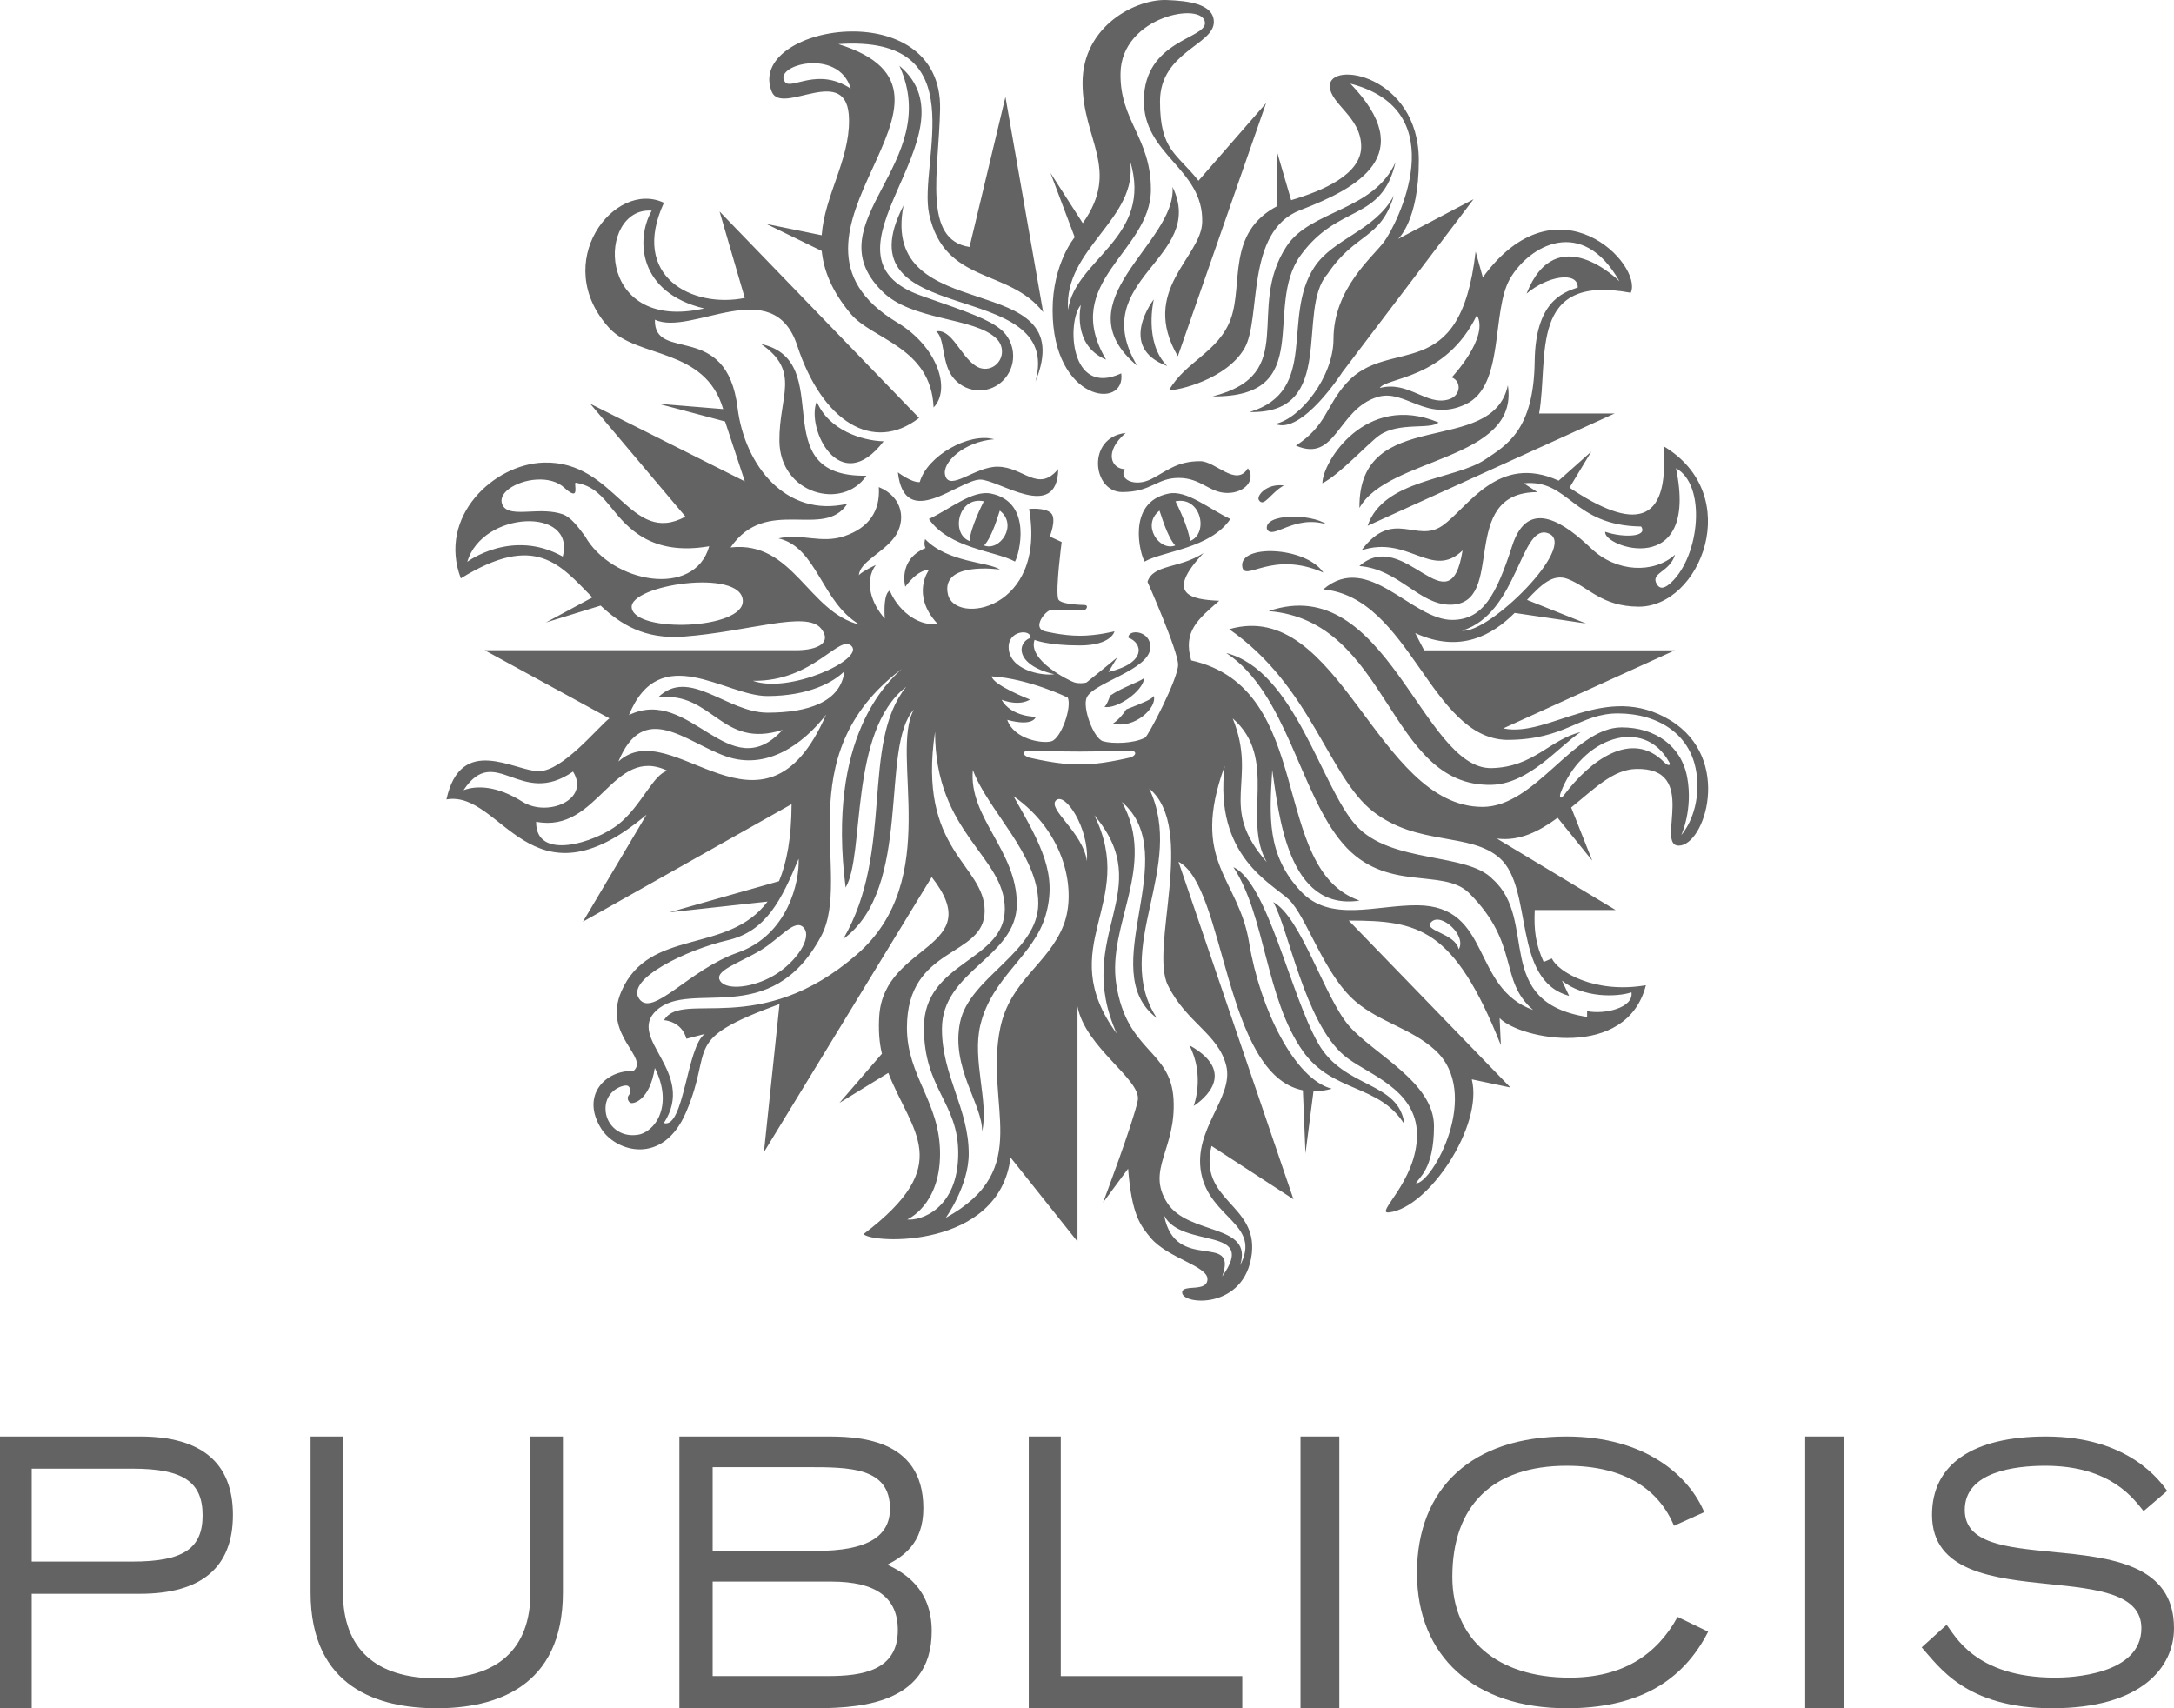 <svg width="112" height="88" viewBox="0 0 112 88" fill="none" xmlns="http://www.w3.org/2000/svg">
<path d="M70.457 27.085C71.274 24.672 74.942 24.728 76.518 23.668C77.608 22.932 79.017 22.167 79.064 18.624C79.104 15.582 80.458 15.084 81.284 14.808C81.284 13.948 79.712 14.219 78.646 15.126C80.183 11.228 83.43 14.489 83.43 14.489C81.504 11.085 78.783 12.659 77.799 14.346C76.813 16.043 77.54 19.879 75.507 20.825C73.479 21.776 72.403 20.027 70.98 20.447C68.904 21.062 68.843 23.866 66.763 22.954C68.355 21.915 68.291 20.936 69.363 19.741C71.578 17.26 75.221 19.986 76.022 12.96L76.393 14.288C80.233 9.013 84.666 13.643 84.014 15.082C78.692 14.078 79.805 18.395 79.293 21.301H83.182L70.457 27.085ZM74.111 21.761C70.35 20.192 68.128 23.809 68.128 24.893C69.03 24.443 70.53 22.782 71.085 22.411C72.106 21.725 73.697 22.145 74.111 21.761ZM77.683 19.846C78.285 23.753 71.496 23.525 70.036 26.167C69.974 20.824 76.892 23.602 77.683 19.846ZM70.142 28.351C71.763 26.167 72.973 28.005 74.302 27.085C75.627 26.167 77.156 23.335 80.299 24.76L81.983 23.261L80.858 25.122C84.128 27.316 86.02 27.115 85.698 22.983C89.926 25.496 87.597 31.283 84.403 31.252C82.509 31.235 81.867 30.256 80.776 29.829C80.001 29.525 79.391 30.131 78.669 30.904L81.708 32.118L78.032 31.575C76.916 32.691 75.247 33.687 72.909 32.613L73.37 33.5H86.287L77.445 37.522C79.808 38.023 82.712 35.062 86.062 37.112C89.274 39.087 87.823 43.579 86.476 43.563C85.272 43.55 87.576 39.532 84.288 39.61C83.085 39.642 82.119 40.655 80.944 41.597L82.029 44.334L80.246 42.128C79.298 42.825 78.282 43.349 77.118 43.198L83.235 46.879H79.067C79.02 47.927 79.114 48.65 79.528 49.556L79.948 49.375C80.268 50.06 82.152 51.207 84.793 50.755C83.805 54.632 78.311 53.542 77.259 52.448L77.322 53.841C74.913 47.787 73.064 47.423 69.486 47.423L77.815 56.023L75.825 55.602C76.424 58.01 73.592 62.225 71.563 62.456C70.778 62.552 73.001 60.869 73.001 58.462C73.001 56.057 70.366 55.32 69.248 54.375C67.206 52.645 66.381 47.832 65.596 46.471C67.029 47.241 68.234 51.377 69.484 52.828C70.73 54.283 73.877 55.737 73.877 58.01C73.877 60.279 73.048 60.688 72.953 60.959C73.783 60.959 76.38 56.311 73.925 54.088C72.703 52.98 71.103 52.666 69.85 51.604C68.202 50.209 67.321 47.217 66.395 46.334C65.501 45.492 62.53 44.092 63.093 39.458C61.285 44.438 63.805 45.184 64.355 48.574C64.912 51.966 66.701 55.602 68.615 56.086C68.282 56.178 67.959 56.221 67.668 56.219L67.256 59.415L67.122 56.165C63.054 55.367 63.141 45.648 60.714 44.394L66.637 61.778L62.415 59.032C61.727 61.864 64.781 62.009 64.491 64.577C64.153 67.5 60.843 67.233 60.903 66.564C60.941 66.141 62.207 66.593 62.207 65.886C62.207 65.221 60.166 64.808 59.293 63.781C58.763 63.143 58.309 62.627 58.118 60.203L56.827 61.948C56.827 61.948 58.4 57.78 58.615 56.691C58.826 55.622 55.913 53.981 55.51 51.844V63.958L52.062 59.627C51.474 64.378 44.903 64.065 44.489 63.573C49.26 59.961 46.956 58.342 45.764 55.269L43.248 56.813L45.436 54.28C45.29 53.709 45.249 52.99 45.299 52.307C45.572 48.556 50.911 48.89 47.999 45.182L39.355 59.353L40.159 51.723C35.037 53.602 36.809 53.876 35.344 57.295C34.15 60.085 31.709 59.329 30.972 58.14C29.892 56.413 31.21 55.114 32.628 55.174C33.482 54.464 31.022 53.34 32.011 51.07C33.442 47.768 37.483 49.197 39.543 46.444L34.481 46.998L40.133 45.394C40.528 44.445 40.774 43.171 40.78 41.425L30.032 47.48L33.306 41.969C27.307 47.036 25.857 40.678 23 41.182C23.744 37.789 26.515 39.727 27.754 39.727C28.986 39.727 30.777 37.487 31.395 37.005L24.971 33.497H40.99C42.194 33.497 42.869 33.077 42.291 32.369C41.528 31.445 38.573 32.542 35.22 32.794C33.183 32.947 31.955 32.142 30.942 31.197L28.122 32.067L30.517 30.776C28.867 29.112 27.614 27.399 23.742 29.795C22.536 26.614 25.439 23.893 28.029 23.828C31.734 23.736 32.442 28.163 35.313 26.614L30.408 20.799L38.37 24.796L37.354 21.712L33.922 20.799L37.256 21.074C36.329 17.894 32.836 18.468 31.402 16.913C28.303 13.543 31.658 9.232 34.203 10.446C32.442 14.262 35.682 15.892 38.368 15.348L37.07 10.895L47.348 21.529C44.995 23.348 42.363 21.738 41.071 17.802C39.828 14.03 35.633 17.341 33.739 16.469C33.676 18.709 37.441 16.469 37.997 21.011C38.364 23.98 40.499 26.685 43.65 25.951C42.44 27.823 39.497 25.502 37.636 28.201C40.868 27.837 41.635 31.547 44.29 32.179C42.31 31.027 42.101 28.192 40.106 27.735C41.33 27.464 42.31 28.026 43.505 27.618C44.747 27.195 45.359 26.339 45.273 25.091C46.557 25.618 46.677 26.863 46.08 27.677C45.481 28.49 44.286 28.945 44.248 29.637C44.248 29.637 44.286 29.509 45.12 29.102C44.496 29.948 44.9 31.109 45.582 31.865C45.545 31.366 45.552 30.578 45.836 30.423C46.358 31.655 47.531 32.3 48.28 32.115C46.916 30.627 47.855 29.364 47.855 29.364C47.256 29.338 46.638 30.226 46.638 30.226C46.638 30.226 46.237 28.829 47.679 28.234C47.573 28.021 47.661 27.773 47.661 27.773C48.841 28.995 50.927 28.937 51.514 29.34C51.514 29.34 48.452 28.894 48.833 30.608C49.169 32.215 53.927 31.465 53.017 26.218C53.017 26.218 53.831 26.131 54.149 26.436C54.449 26.734 54.083 27.639 54.083 27.639L54.695 27.922C54.695 27.922 54.368 30.391 54.516 30.859C54.599 31.134 55.691 31.16 55.877 31.166C56.105 31.176 55.962 31.429 55.848 31.429C55.75 31.429 54.139 31.429 54.139 31.429C53.881 31.437 53.132 32.35 53.84 32.522C53.84 32.522 54.734 32.75 55.632 32.75C56.538 32.75 57.416 32.522 57.416 32.522C57.416 32.522 57.27 33.249 55.619 33.249C53.949 33.249 53.298 32.963 53.298 32.963C52.93 34.019 55.102 35.075 55.341 35.15C55.547 35.221 55.909 35.197 55.986 35.147C56.059 35.099 57.558 33.867 57.558 33.867L57.104 34.618C59.138 34.135 58.831 33.09 58.135 32.855C58.101 32.383 59.303 32.468 59.263 33.37C59.21 34.518 56.334 35.159 55.987 35.932C55.751 36.429 56.33 38.032 56.824 38.184C57.303 38.325 58.423 38.308 58.995 37.997C59.16 37.903 60.693 34.97 60.693 34.243C60.693 33.522 59.117 29.972 59.117 29.972C59.407 29.059 60.772 29.297 62.005 28.491C59.991 30.617 61.352 30.889 62.812 30.948C61.704 31.91 60.935 32.534 61.369 34.02C67.842 35.471 65.339 44.758 70.04 46.394C66.314 46.968 65.884 41.882 65.544 39.667C65.404 42.028 65.24 44.016 67.011 45.912C68.539 47.543 70.866 46.62 73.029 46.635C76.871 46.669 75.773 50.892 78.984 52.028C77.192 50.489 78.332 48.645 75.686 46.007C74.339 44.664 71.397 46.029 69.186 43.461C66.967 40.892 66.278 35.665 63.172 33.639C66.723 34.556 68.05 40.528 69.863 42.524C71.664 44.512 75.604 43.895 76.908 45.299C79.276 47.404 76.853 51.62 81.765 52.388V52.089C82.691 52.272 84.172 51.91 84.049 51.12C83.305 51.365 81.577 51.423 80.47 50.515L80.839 51.302C77.869 50.49 79.033 45.79 77.269 44.209C75.759 42.857 73.022 43.597 70.727 41.795C68.45 40.017 67.527 35.313 63.325 32.413C69.033 30.764 70.916 41.566 76.38 41.566C79.111 41.566 81.089 37.47 83.543 37.47C85.287 37.47 86.626 38.442 86.919 40.038C87.23 41.703 86.616 43.02 86.616 43.02C86.616 43.02 87.446 42.114 87.446 40.493C87.446 37.814 85.364 36.751 83.358 36.751C81.368 36.751 80.689 38.115 77.627 38.115C73.691 38.024 72.642 30.785 68.172 30.361C70.502 28.372 72.737 31.973 74.847 31.935C76.378 31.909 77.07 30.707 77.905 28.119C78.737 25.531 80.688 27.029 81.98 28.256C83.268 29.481 85.184 29.569 86.297 28.572C86.005 29.515 84.972 29.5 85.373 30.119C85.55 30.396 85.821 30.267 86.103 29.999C87.572 28.62 87.92 24.982 86.343 24.123C87.548 29.89 82.563 28.169 82.698 27.395C83.625 27.713 84.919 27.666 84.547 27.123C80.983 27.074 80.861 24.668 78.504 24.896L79.203 25.352C75.032 25.352 77.676 31.151 74.708 31.151C73.104 31.151 72.052 29.31 70.032 29.16C72.359 27.09 74.694 32.491 75.349 28.355C73.771 29.884 72.549 27.545 70.142 28.351ZM57.764 19.234C55.088 20.479 54.956 16.545 55.684 15.709C55.684 15.709 55.199 17.779 56.983 18.526C54.6 14.504 59.293 12.979 59.293 9.767C59.293 7.095 57.68 6.221 57.727 3.769C57.773 0.818 62.032 0.044 62.078 1.183C62.104 1.999 58.976 2.091 58.93 5.133C58.877 7.996 62.012 8.678 61.935 11.447C61.886 13.266 58.69 14.945 60.68 18.351L65.226 5.313L61.743 9.31C60.633 7.898 59.761 7.764 59.761 5.226C59.761 2.679 62.535 2.317 62.535 1.133C62.535 0.178 61.143 0.042 60.13 0.003C58.556 -0.073 55.771 1.314 55.771 4.269C55.771 7.221 57.745 8.721 55.782 11.495L54.116 8.904L55.367 12.219C55.367 12.219 54.228 13.568 54.228 15.977C54.228 20.701 58.019 21.138 57.764 19.234ZM58.211 8.262C59.453 12.259 55.368 13.327 55.026 15.967C54.782 12.776 58.697 11.259 58.211 8.262ZM60.13 18.852C58.907 17.625 59.443 15.421 59.443 15.421C59.443 15.421 57.512 17.891 60.13 18.852ZM65.268 27.246C65.543 27.858 66.663 26.487 68.348 27.014C67.541 26.449 65.127 26.452 65.268 27.246ZM63.407 16.427C62.786 18.138 61.064 18.621 60.23 20.098C60.683 20.125 63.184 19.541 64.11 17.949C65.005 16.408 64.124 11.923 66.989 10.824C69.974 9.676 73.108 7.981 69.57 4.31C74.993 5.71 71.947 11.599 71.301 12.459C70.694 13.271 68.699 14.879 68.699 17.472C68.699 19.386 67.008 21.571 65.696 21.837C67.079 22.414 69.158 19.168 69.158 19.168L75.915 10.263L72.026 12.31C72.026 12.31 73.095 11.376 73.095 8.267C73.095 3.87 68.456 3.085 68.511 4.451C68.542 5.362 70.085 6.003 70.126 7.497C70.174 8.986 68.126 9.835 66.517 10.311L65.801 7.859V10.616C63.174 11.997 64.06 14.628 63.407 16.427ZM68.388 14.119C69.812 11.984 71.131 12.349 71.81 10.075C70.847 11.889 68.702 12.262 67.716 13.755C65.996 16.361 67.986 20.135 64.378 21.225C68.926 21.339 66.742 15.977 68.388 14.119ZM71.086 19.986C72.572 19.598 73.485 20.923 74.638 20.573C75.279 20.38 75.297 19.634 74.791 19.44C74.791 19.44 76.744 17.374 76.087 16.231C74.481 19.561 71.391 19.44 71.086 19.986ZM64.852 25.756C65.107 26.176 65.465 25.382 66.142 25.009C65.265 24.89 64.725 25.532 64.852 25.756ZM76.842 40.43C78.786 40.382 80.326 38.432 81.424 37.716C79.845 38.09 79.017 39.519 76.842 39.568C73.277 39.642 71.423 29.391 65.358 31.48C71.609 31.979 71.473 40.553 76.842 40.43ZM64.001 29.201C64.132 30.002 65.524 28.328 68.179 29.496C67.269 28.145 63.81 28.017 64.001 29.201ZM58.585 18.84C55.916 14.36 62.196 13.327 60.406 9.627C60.635 12.521 54.603 15.511 58.585 18.84ZM44.633 24.506C39.257 24.598 43.205 18.604 39.206 17.719C41.265 19.135 40.133 20.408 40.152 22.707C40.174 25.468 43.423 26.31 44.633 24.506ZM45.522 22.733C44.439 22.704 42.698 22.176 42.076 20.685C41.51 22.041 43.255 25.7 45.522 22.733ZM67.906 53.74C66.454 51.171 65.305 45.487 63.541 44.668C65.202 47.194 65.193 51.444 67.135 54.169C68.674 56.314 71.068 55.838 72.353 57.918C72.079 55.68 69.247 56.111 67.906 53.74ZM58.948 34.931C58.609 35.172 57.827 35.401 57.205 35.826C57.148 35.931 57.029 36.324 56.894 36.413C57.526 36.548 58.889 35.616 58.948 34.931ZM75.319 32.487C76.717 32.661 81.273 28.135 79.802 27.49C78.329 26.842 78.239 31.611 75.319 32.487ZM36.276 15.889C32.898 15.079 32.729 12.349 33.573 10.853C30.76 10.625 30.615 17.176 36.276 15.889ZM24.072 28.942C24.072 28.942 26.383 27.208 28.991 28.671C29.674 26.093 24.854 26.31 24.072 28.942ZM36.537 28.14C33.548 28.656 32.32 27.173 31.528 26.195C31.047 25.608 30.6 25.027 29.67 24.868C29.614 24.859 29.63 24.939 29.637 25.04C29.648 25.172 29.665 25.37 29.584 25.412C29.525 25.443 29.387 25.415 29.065 25.119C28.731 24.812 28.218 24.666 27.625 24.707C27.109 24.739 26.592 24.916 26.234 25.174C25.89 25.428 25.764 25.719 25.878 25.991C26.058 26.41 26.631 26.385 27.298 26.355C27.833 26.328 28.442 26.306 28.982 26.49C29.402 26.636 29.746 27.094 30.14 27.624C31.502 30.034 35.783 30.84 36.537 28.14ZM38.267 30.951C38.218 29.253 32.385 30.131 32.545 31.313C32.72 32.621 38.311 32.43 38.267 30.951ZM38.789 35.071C40.665 35.748 44.489 33.98 43.882 33.294C43.261 32.598 41.929 35.118 38.789 35.071ZM32.401 36.835C35.56 35.3 37.567 40.605 40.314 37.6C37.138 38.614 36.725 35.589 33.902 35.925C35.505 34.348 37.441 36.712 39.542 36.712C41.638 36.712 43.311 36.163 43.505 34.573C42.959 35.13 41.679 35.856 39.526 35.856C37.364 35.858 33.995 32.947 32.401 36.835ZM26.912 41.299C28.2 42.112 30.422 41.203 29.521 39.747C26.797 41.644 25.522 38.235 23.881 40.705C24.565 40.449 25.611 40.478 26.912 41.299ZM34.394 39.708C31.554 38.347 30.822 42.963 27.621 42.331C27.588 44.378 30.654 43.414 31.858 42.465C33.038 41.525 33.677 39.843 34.394 39.708ZM42.558 36.816C41.366 38.349 39.489 39.697 37.398 38.962C35.311 38.226 33.17 36.049 31.858 39.232C34.636 36.683 39.312 44.246 42.558 36.816ZM41.389 47.774C40.94 47.305 40.185 48.352 39.191 48.949C38.069 49.626 36.745 50.012 37.106 50.54C37.433 51.025 38.785 50.891 39.878 50.245C41.016 49.572 41.884 48.286 41.389 47.774ZM32.926 51.451C33.617 52.447 35.49 49.953 38.003 49.074C40.595 48.168 41.197 45.406 41.144 44.238C40.261 46.349 39.483 47.981 37.468 48.442C35.451 48.904 32.21 50.426 32.926 51.451ZM33.735 55.016C33.462 56.724 32.607 56.882 32.477 56.812C32.35 56.739 32.29 56.549 32.389 56.425C32.507 56.283 32.524 56.086 32.362 55.947C32.202 55.812 31.006 56.172 31.221 57.381C31.33 57.972 31.912 58.581 32.819 58.463C33.726 58.355 34.72 56.975 33.735 55.016ZM47.081 36.548C45.307 38.495 47.057 45.74 43.44 48.374C46.093 43.845 44.319 38.316 46.684 35.381C43.711 37.684 44.574 44.038 43.564 45.719C42.574 37.947 45.766 35.102 46.455 34.462C40.454 38.981 43.98 45.099 42.294 48.244C39.692 53.077 35.577 50.416 33.812 52.057C32.247 53.512 35.914 55.212 34.2 57.854C35.242 58.169 35.379 53.891 36.311 53.264L35.362 53.512C35.113 52.594 34.209 52.556 34.209 52.556C35.127 50.972 39.109 53.549 44.15 49.162C48.606 45.283 45.813 38.877 47.081 36.548ZM53.042 38.667C52.798 38.667 52.754 38.747 52.748 38.792C52.733 38.883 52.865 38.985 53.033 39.03C53.05 39.033 54.668 39.425 55.625 39.372C56.576 39.423 58.177 39.033 58.194 39.03C58.379 38.985 58.493 38.881 58.483 38.792C58.476 38.747 58.433 38.667 58.19 38.667C58.142 38.667 56.495 38.716 55.625 38.716C54.748 38.718 53.087 38.667 53.042 38.667ZM51.964 33.372C52.014 34.519 53.655 34.826 54.317 34.734C52.272 34.259 52.392 33.093 53.092 32.858C53.123 32.386 51.923 32.471 51.964 33.372ZM51.09 34.842C51.147 35.29 53.06 36.035 53.06 36.035C53.06 36.035 52.586 36.407 51.6 36.048C52.105 36.94 53.362 36.924 53.362 36.924C53.362 36.924 53.268 37.455 51.892 37.083C52.232 38.078 53.694 38.327 54.172 38.185C54.668 38.033 55.232 36.43 55.009 35.934C55.009 35.934 53.006 34.957 51.09 34.842ZM49.366 59.405C49.366 56.793 47.598 56.104 47.598 52.943C47.598 49.495 51.766 49.552 51.766 46.822C51.766 44.092 48.172 42.946 48.172 37.696C47.246 43.864 50.728 44.505 50.728 46.928C50.728 49.349 46.723 48.688 46.723 52.943C46.723 55.444 48.429 56.764 48.429 59.432C48.429 62.104 46.739 62.819 46.739 62.819C47.381 62.905 49.366 62.311 49.366 59.405ZM52.213 41.014C53.663 43.559 54.474 45.033 53.873 47.142C53.268 49.245 51.11 50.308 50.507 52.798C50.069 54.602 50.954 56.777 50.596 58.288C50.632 56.918 48.971 54.991 49.462 52.656C49.955 50.32 53.49 49.063 53.49 46.537C53.49 44.01 50.854 41.709 50.12 39.662C49.891 42.115 52.384 43.809 52.384 46.566C52.384 49.325 48.527 49.984 48.527 53.003C48.527 55.415 49.907 57.101 49.907 59.435C49.907 61.088 48.724 62.735 48.724 62.735C53.302 60.208 50.7 56.959 51.531 52.953C52.05 50.479 54.006 49.677 54.795 47.652C55.476 45.886 54.889 42.886 52.213 41.014ZM55.997 44.362C56.106 42.638 54.865 40.782 54.404 41.23C53.946 41.681 55.79 42.868 55.997 44.362ZM57.532 53.245C55.255 48.172 59.68 45.896 56.377 41.997C58.638 46.565 54.214 48.706 57.532 53.245ZM59.976 62.624C60.551 65.624 63.805 63.41 62.965 65.755C64.839 63.138 60.888 64.358 59.976 62.624ZM60.17 50.761C59.203 48.835 61.666 42.676 59.203 40.619C61.14 44.683 57.244 48.845 59.597 52.447C56.336 49.994 61.028 44.093 57.798 41.311C59.627 44.627 57.023 47.614 57.509 50.706C58.059 54.225 60.307 54.05 60.458 56.621C60.607 59.197 59.029 60.25 60.137 61.97C61.229 63.659 64.581 63.018 63.889 65.181C65.013 63.056 62.33 62.781 61.883 60.429C61.454 58.156 63.58 56.545 63.173 54.898C62.76 53.248 61.118 52.686 60.17 50.761ZM65.259 44.41C63.981 42.178 65.877 39.075 63.508 37.01C64.821 40.262 62.713 41.5 65.259 44.41ZM73.754 47.482C73.246 47.956 74.978 48.058 75.15 48.905C75.57 48.203 74.263 47.01 73.754 47.482ZM86.006 39.286C84.669 36.836 81.433 38.042 80.402 40.842C80.325 41.055 80.379 41.213 80.577 40.956C81.912 39.179 84.066 37.562 85.735 39.267C85.967 39.5 86.075 39.407 86.006 39.286ZM59.438 35.846C59.372 36.008 58.94 36.185 58.022 36.544C57.9 36.756 57.617 37.09 57.343 37.271C58.428 37.572 59.634 36.454 59.438 35.846ZM61.494 56.972C61.494 56.972 64.081 55.406 61.273 53.845C62.098 55.435 61.494 56.972 61.494 56.972ZM57.813 25.348C59.334 25.348 59.574 24.62 60.727 24.62C61.885 24.62 62.302 25.395 63.232 25.395C64.147 25.395 64.705 24.712 64.289 24.12C63.689 25.122 62.63 23.757 61.832 23.757C60.628 23.757 60.118 24.266 59.333 24.666C58.46 25.122 57.618 24.685 57.947 24.167C57.276 24.155 56.834 23.304 57.993 22.303C55.963 22.532 56.28 25.348 57.813 25.348ZM50.746 18.998C50.573 18.998 50.41 18.944 50.268 18.849C49.468 18.335 49.041 16.922 48.229 17.069C48.709 17.444 48.485 18.774 49.157 19.517C49.477 19.881 49.944 20.11 50.462 20.11C51.415 20.11 52.196 19.317 52.196 18.339C52.196 17.768 51.933 17.26 51.52 16.938C50.902 16.454 50.037 16.128 47.499 15.247C41.44 13.151 50.505 6.897 46.336 3.39C48.624 8.431 41.923 11.421 45.4 14.958C46.923 16.557 50.208 16.31 51.347 17.454C51.511 17.618 51.62 17.85 51.62 18.101C51.623 18.596 51.233 18.998 50.746 18.998ZM51.395 24.042C50.249 24.027 48.919 25.335 48.696 24.493C48.5 23.836 49.673 22.741 51.219 22.628C49.918 22.262 47.767 23.484 47.383 24.833C46.972 24.877 46.256 24.332 46.256 24.332C46.608 27.411 49.422 24.706 50.5 24.706C51.448 24.706 54.463 26.928 54.519 24.161C53.479 25.418 52.724 24.042 51.395 24.042ZM42.331 12.119C42.479 10.076 43.76 8.267 43.74 6.18C43.72 3.118 40.281 6.016 39.758 4.723C38.38 1.308 48.56 -0.422 48.431 5.635C48.366 8.829 47.511 12.355 49.948 12.722L51.798 4.993L53.741 16.079C51.971 13.795 48.663 14.676 47.866 11.025C47.293 8.374 50.344 1.775 43.188 2.272C51.474 4.85 38.565 12.034 46.242 16.624C48.293 17.865 49.007 20.049 48.097 20.989C47.968 17.879 44.935 17.491 43.831 16.17C42.839 14.984 42.436 13.925 42.333 12.927L39.479 11.535L42.331 12.119ZM43.829 4.569C43.201 2.41 39.752 3.371 40.45 4.234C40.777 4.64 42.131 3.437 43.829 4.569ZM46.55 10.58C43.174 17.088 54.865 14.129 53.341 19.666C55.79 13.679 45.273 17.012 46.55 10.58ZM52.289 28.928C51.312 28.383 48.898 28.259 47.856 26.736C48.961 26.217 50.097 25.23 51.06 25.428C53.229 25.871 52.501 28.588 52.289 28.928ZM50.685 25.824C49.374 25.545 48.955 27.485 49.947 27.871C50.005 27.164 50.607 25.98 50.685 25.824ZM51.508 26.304C51.438 26.48 51.139 27.624 50.699 28.099C51.508 28.42 52.46 27.049 51.508 26.304ZM60.197 25.428C61.144 25.23 62.283 26.217 63.386 26.736C62.349 28.259 59.933 28.383 58.971 28.928C58.741 28.588 58.013 25.871 60.197 25.428ZM61.306 27.872C62.292 27.485 61.873 25.545 60.559 25.826C60.635 25.98 61.237 27.164 61.306 27.872ZM60.545 28.099C60.115 27.624 59.809 26.48 59.734 26.304C58.783 27.049 59.733 28.42 60.545 28.099ZM71.896 8.354C70.764 10.882 67.523 10.81 66.292 12.671C64.134 15.928 66.989 19.271 62.471 20.42C67.827 20.479 65.056 15.827 67.008 13.148C68.961 10.463 71.181 11.456 71.896 8.354Z" fill="#636363"/>
<path d="M7.213 74H0V88H1.634V82.103H7.213C10.385 82.103 12 80.737 12 78.039C12 75.362 10.385 74 7.213 74ZM6.832 80.443H1.634V75.658H6.832C9.427 75.658 10.438 76.332 10.438 78.062C10.438 79.78 9.427 80.443 6.832 80.443Z" fill="#636363"/>
<path d="M27.328 74V82.034C27.328 84.927 25.66 86.459 22.501 86.459C19.342 86.459 17.669 84.925 17.669 82.034V74H16V82.034C16 86.966 19.532 88 22.501 88C25.466 88 29 86.964 29 82.034V74H27.328Z" fill="#636363"/>
<path d="M45.714 80.604C46.504 80.19 47.569 79.531 47.569 77.698C47.569 74 44.017 74 42.506 74H35V88H41.642C43.865 88 48 88 48 84.031C48 81.809 46.55 81.002 45.714 80.604ZM36.714 75.58H41.555C43.766 75.58 45.85 75.58 45.85 77.721C45.85 79.182 44.617 79.892 42.084 79.892H36.714V75.58ZM42.647 86.342H36.714V81.474H42.83C45.13 81.474 46.254 82.292 46.254 83.974C46.254 86.06 44.432 86.342 42.647 86.342Z" fill="#636363"/>
<path d="M53 74V88H64V86.344H54.649V74H53Z" fill="#636363"/>
<path d="M69 74H67V88H69V74Z" fill="#636363"/>
<path d="M73 81.028C73 85.327 75.954 88 80.715 88C84.345 88 86.679 86.65 88 84.054L86.425 83.294C85.349 85.257 83.59 86.423 80.86 86.423C77.134 86.423 74.822 84.432 74.822 81.232C74.822 77.54 76.918 75.508 80.715 75.508C83.726 75.508 85.468 76.748 86.24 78.6L87.797 77.898C87.051 76.105 84.849 74 80.697 74C75.869 74 73 76.631 73 81.028Z" fill="#636363"/>
<path d="M95 74H93V88H95V74Z" fill="#636363"/>
<path d="M99.533 78.038C99.533 80.983 102.741 81.312 105.57 81.603C108.017 81.854 110.32 82.091 110.32 83.875C110.32 86.298 106.635 86.423 105.888 86.423C101.696 86.423 100.696 84.187 100.283 83.702L99 84.864C99.892 85.843 101.256 88 105.721 88C110.353 88 112 85.87 112 83.875C112 80.556 108.684 80.231 105.753 79.946C103.314 79.71 101.22 79.506 101.22 77.783C101.22 75.805 103.826 75.508 105.373 75.508C108.806 75.508 109.966 77.283 110.434 77.844L111.65 76.802C111.299 76.33 109.698 74 105.406 74C101.622 74 99.533 75.436 99.533 78.038Z" fill="#636363"/>
</svg>
